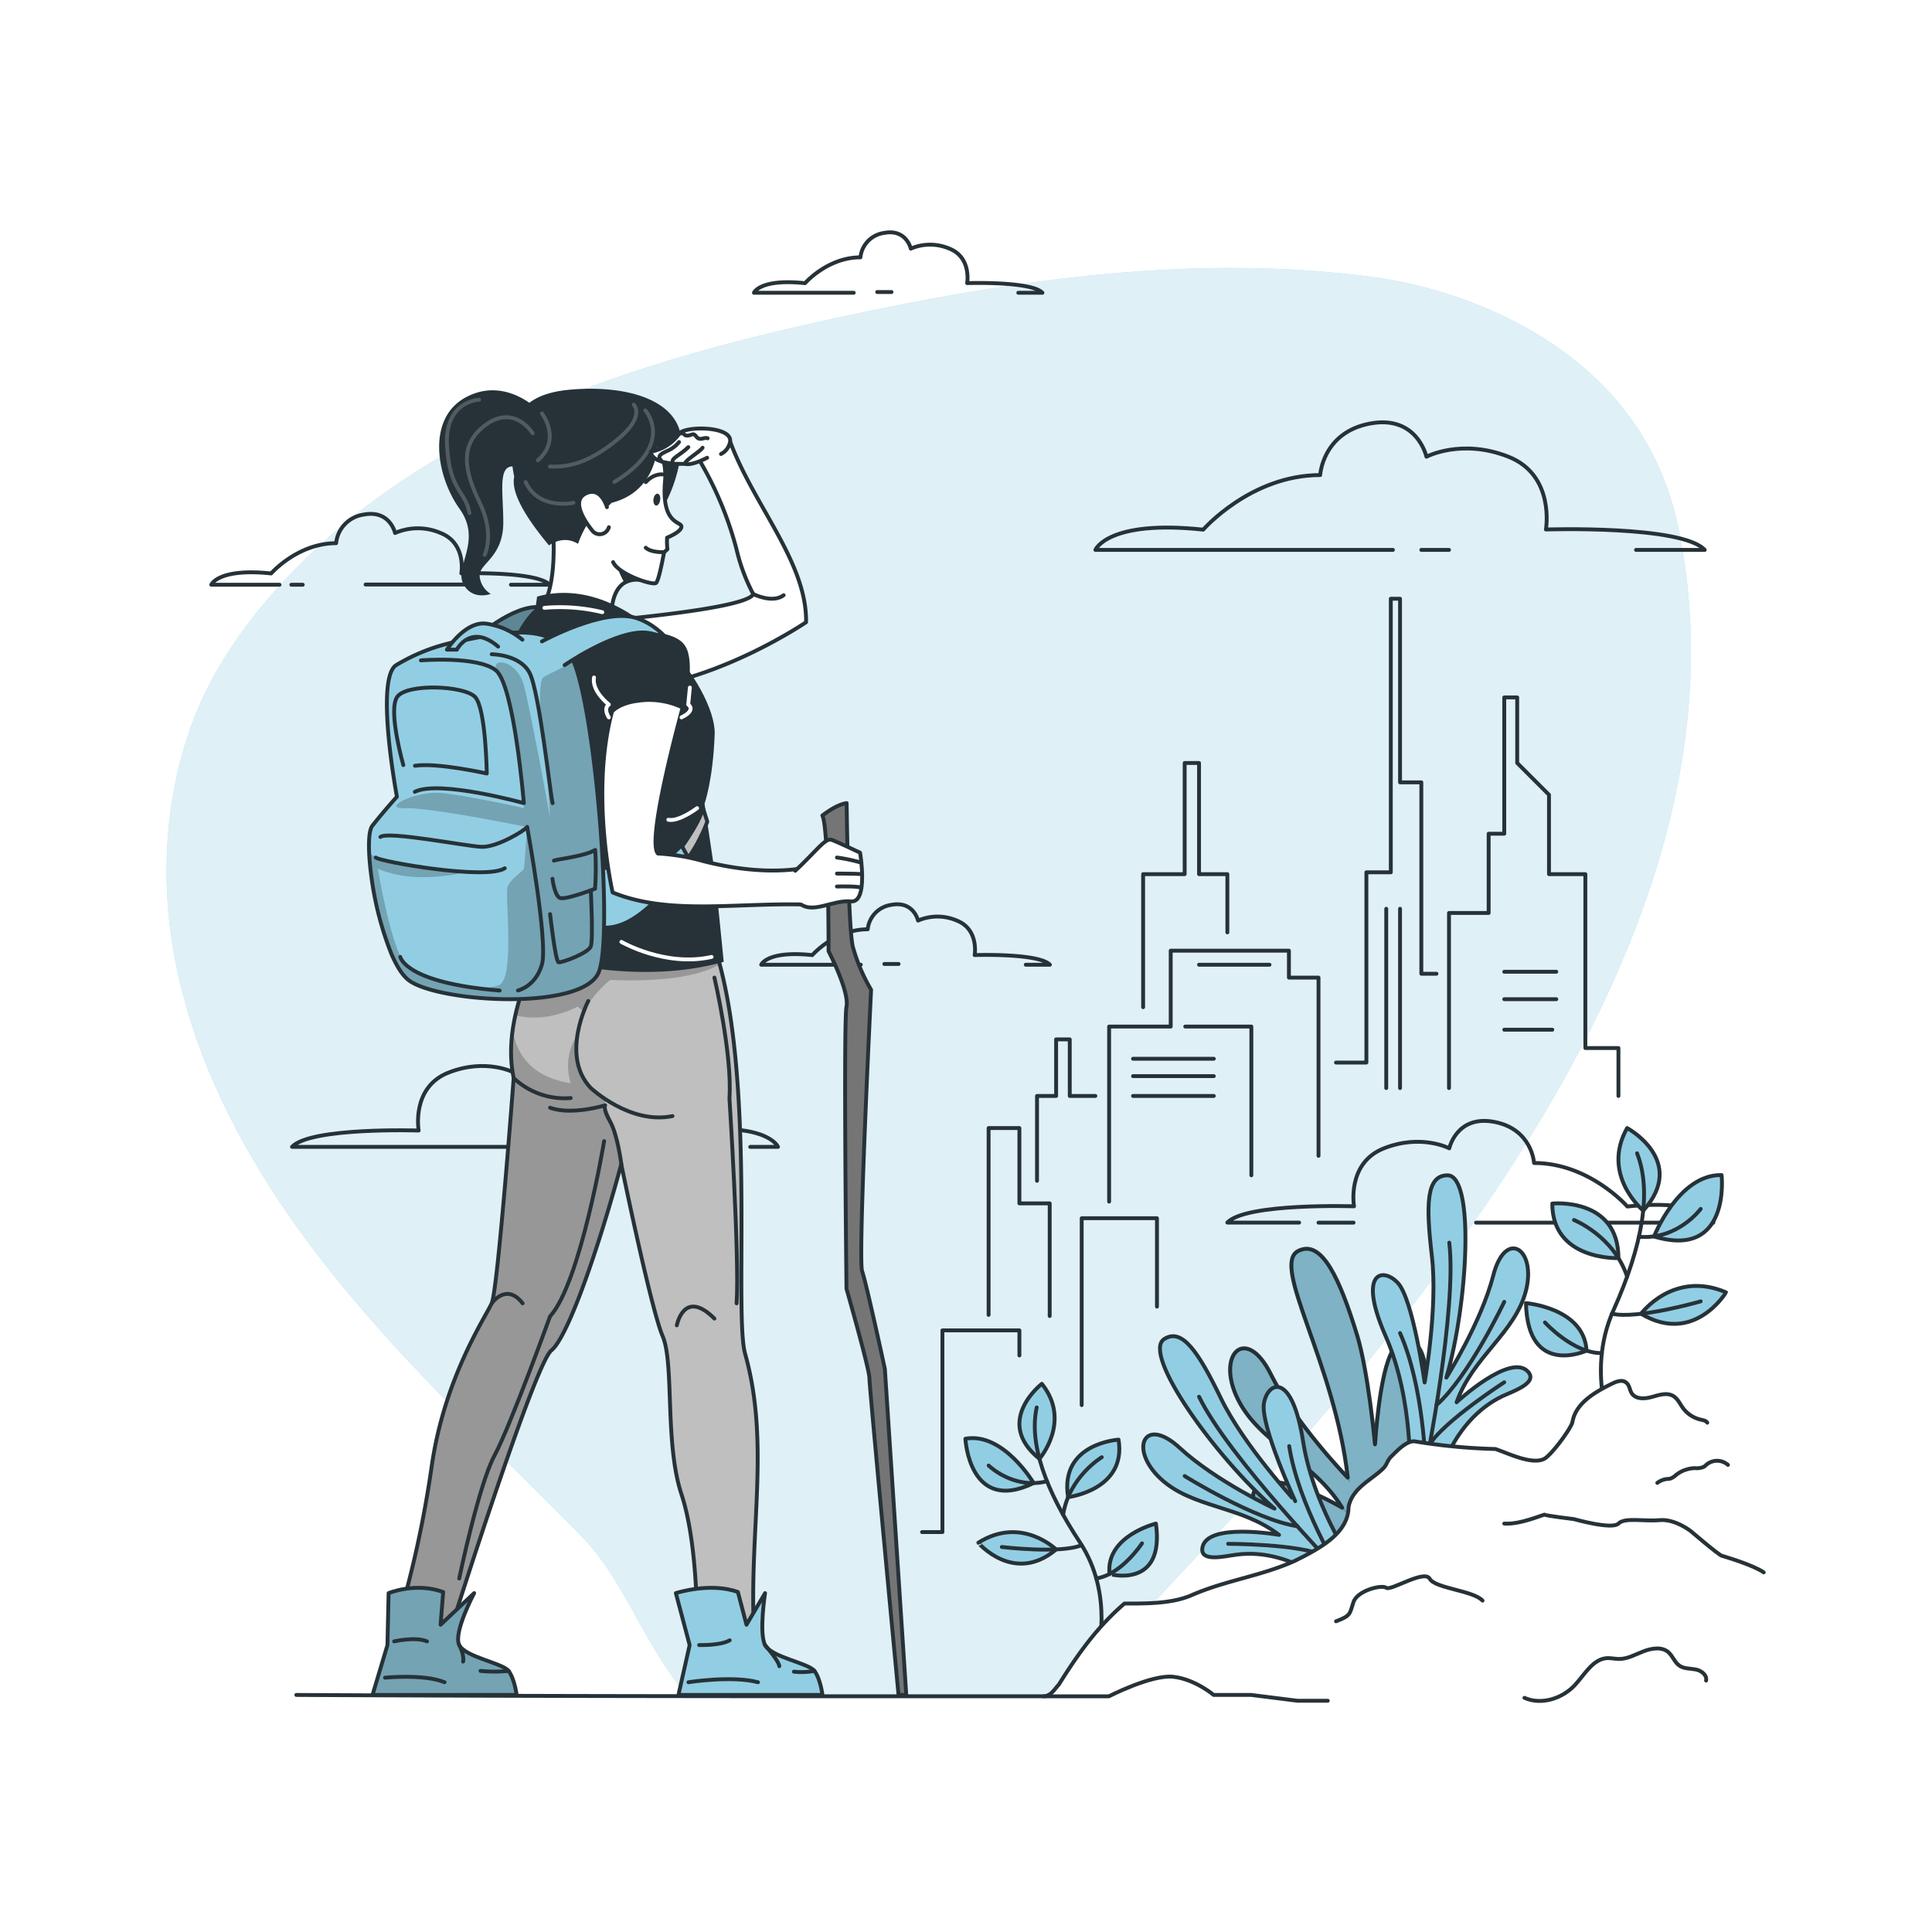 <svg class="animated" id="freepik_stories-journey" xmlns="http://www.w3.org/2000/svg" xmlns:xlink="http://www.w3.org/1999/xlink" viewBox="0 0 500 500" version="1.1" xmlns:svgjs="http://svgjs.com/svgjs"><style>svg#freepik_stories-journey:not(.animated) .animable {opacity: 0;}svg#freepik_stories-journey.animated #freepik--Clouds--inject-3 {animation: 1.5s Infinite  linear wind;animation-delay: 0s;}svg#freepik_stories-journey.animated #freepik--Plants--inject-3 {animation: 1.5s Infinite  linear wind;animation-delay: 0s;}            @keyframes wind {                0% {                    transform: rotate( 0deg );                }                25% {                    transform: rotate( 1deg );                }                75% {                    transform: rotate( -1deg );                }            }        </style><g id="freepik--background-simple--inject-3" class="animable" style="transform-origin: 240.981px 250.609px;"><g id="el28g93zuvxuq"><path d="M67.93,167.09s-27.88,72,11.3,144.5S199.11,422.39,263.7,455.14s131.66,16.8,163.53-36.84-11.84-91.93-11.9-168.42,11.45-96.74-30-161.36-143.06-78.93-219.9-31S67.93,167.09,67.93,167.09Z" style="fill: rgb(255, 255, 255); opacity: 0.7; transform-origin: 248.588px 250.609px;" class="animable"></path></g><path d="M192,451.24c27.2,16.85,77.27-5.15,96.15-25.35,61.26-65.58,169.72-176.45,146.17-289.44-10-48-58.34-61.88-77.72-64.57-46.53-6.48-93.9.39-139.81,10.32-48,10.38-98.37,25.44-135,59.82C68,155,55.68,170.3,49.28,188.39c-6.5,18.38-7.71,38.54-4.4,57.69,5.36,30.9,21.47,59,41.07,83.52s42.75,45.82,64.73,68.18C165,412.37,169.09,437,192,451.24Z" style="fill: rgb(146, 206, 227); transform-origin: 240.355px 263.288px;" id="el9un5dm3fbft" class="animable"></path><g id="elo1b3tn3ai6o"><path d="M192,451.24c27.2,16.85,77.27-5.15,96.15-25.35,61.26-65.58,169.72-176.45,146.17-289.44-10-48-58.34-61.88-77.72-64.57-46.53-6.48-93.9.39-139.81,10.32-48,10.38-98.37,25.44-135,59.82C68,155,55.68,170.3,49.28,188.39c-6.5,18.38-7.71,38.54-4.4,57.69,5.36,30.9,21.47,59,41.07,83.52s42.75,45.82,64.73,68.18C165,412.37,169.09,437,192,451.24Z" style="fill: rgb(255, 255, 255); opacity: 0.7; transform-origin: 240.355px 263.288px;" class="animable"></path></g></g><g id="freepik--Clouds--inject-3" class="animable" style="transform-origin: 247.935px 178.471px;"><path d="M72.33,151.33H54.68s1.76-4.37,15.49-2.92c0,0,6.84-7.83,16.81-7.83a8.34,8.34,0,0,1,7.13-7.4c6.81-1.31,8.13,4.76,8.13,4.76a14.84,14.84,0,0,1,11.78,0c6.75,2.66,5.38,10.45,5.38,10.45s19.48-.64,22.83,2.94h-10" style="fill: none; stroke: rgb(38, 50, 56); stroke-linecap: round; stroke-linejoin: round; transform-origin: 98.455px 142.162px;" id="el2p0yfcihbaw" class="animable"></path><line x1="75.4" y1="151.33" x2="78.35" y2="151.33" style="fill: none; stroke: rgb(38, 50, 56); stroke-linecap: round; stroke-linejoin: round; transform-origin: 76.875px 151.33px;" id="elzo79eo6u9ph" class="animable"></line><line x1="94.61" y1="151.28" x2="121.58" y2="151.28" style="fill: none; stroke: rgb(38, 50, 56); stroke-linecap: round; stroke-linejoin: round; transform-origin: 108.095px 151.28px;" id="el57fkqg44v93" class="animable"></line><path d="M222.77,249.67H197s1.51-3.73,13.22-2.49c0,0,5.84-6.68,14.34-6.68a7.14,7.14,0,0,1,6.09-6.32c5.81-1.11,6.94,4.07,6.94,4.07a12.65,12.65,0,0,1,10.05,0c5.76,2.27,4.6,8.92,4.6,8.92s16.62-.55,19.47,2.5h-6.24" style="fill: none; stroke: rgb(38, 50, 56); stroke-linecap: round; stroke-linejoin: round; transform-origin: 234.355px 241.847px;" id="elndivz9bgo19" class="animable"></path><line x1="228.86" y1="249.48" x2="232.55" y2="249.48" style="fill: none; stroke: rgb(38, 50, 56); stroke-linecap: round; stroke-linejoin: round; transform-origin: 230.705px 249.48px;" id="eldqsou324l0t" class="animable"></line><path d="M220.94,75.77H195.12s1.51-3.73,13.22-2.48c0,0,5.83-6.69,14.34-6.69a7.12,7.12,0,0,1,6.09-6.31c5.81-1.12,6.94,4.06,6.94,4.06a12.65,12.65,0,0,1,10,0c5.76,2.27,4.59,8.92,4.59,8.92s16.63-.55,19.48,2.5h-6.24" style="fill: none; stroke: rgb(38, 50, 56); stroke-linecap: round; stroke-linejoin: round; transform-origin: 232.45px 67.951px;" id="elz58ka6mgnkm" class="animable"></path><line x1="227.02" y1="75.58" x2="230.72" y2="75.58" style="fill: none; stroke: rgb(38, 50, 56); stroke-linecap: round; stroke-linejoin: round; transform-origin: 228.87px 75.58px;" id="eloxwujawuovc" class="animable"></line><path d="M139.93,296.8H75.57c4.8-5.13,32.78-4.22,32.78-4.22s-2-11.18,7.74-15,16.92,0,16.92,0,1.9-8.72,11.68-6.84,10.25,10.63,10.25,10.63c14.33,0,24.15,11.26,24.15,11.26,19.72-2.1,22.26,4.18,22.26,4.18h-7.19" style="fill: none; stroke: rgb(38, 50, 56); stroke-linecap: round; stroke-linejoin: round; transform-origin: 138.46px 283.642px;" id="eldck52c3adw8" class="animable"></path><line x1="188.77" y1="296.8" x2="186.04" y2="296.8" style="fill: none; stroke: rgb(38, 50, 56); stroke-linecap: round; stroke-linejoin: round; transform-origin: 187.405px 296.8px;" id="elvwhz7d876ti" class="animable"></line><line x1="151.07" y1="296.8" x2="160.47" y2="296.8" style="fill: none; stroke: rgb(38, 50, 56); stroke-linecap: round; stroke-linejoin: round; transform-origin: 155.77px 296.8px;" id="eluq0qdq4hih" class="animable"></line><path d="M360.48,142.31h-77s3.19-7.87,27.91-5.24c0,0,12.32-14.12,30.27-14.12,0,0,.6-11,12.86-13.33s14.64,8.58,14.64,8.58,9.06-4.8,21.22,0,9.7,18.83,9.7,18.83,35.09-1.15,41.11,5.28H423.4" style="fill: none; stroke: rgb(38, 50, 56); stroke-linecap: round; stroke-linejoin: round; transform-origin: 362.335px 125.802px;" id="elk6h2g8e3b3o" class="animable"></path><line x1="367.84" y1="142.31" x2="375" y2="142.31" style="fill: none; stroke: rgb(38, 50, 56); stroke-linecap: round; stroke-linejoin: round; transform-origin: 371.42px 142.31px;" id="elju7axudjmn8" class="animable"></line></g><g id="freepik--Buildings--inject-3" class="animable" style="transform-origin: 341.02px 275.725px;"><path d="M382,316.42h61.41s-2.54-6.27-22.26-4.18c0,0-9.82-11.26-24.14-11.26,0,0-.48-8.75-10.26-10.63s-11.68,6.84-11.68,6.84-7.22-3.83-16.92,0-7.73,15-7.73,15-28-.92-32.79,4.21h18.58" style="fill: none; stroke: rgb(38, 50, 56); stroke-linecap: round; stroke-linejoin: round; transform-origin: 380.52px 303.252px;" id="el6qbc8fefmev" class="animable"></path><line x1="341.23" y1="316.42" x2="350.29" y2="316.42" style="fill: none; stroke: rgb(38, 50, 56); stroke-linecap: round; stroke-linejoin: round; transform-origin: 345.76px 316.42px;" id="elacm0fv06kie" class="animable"></line><polyline points="255.85 340.29 255.85 291.94 263.82 291.94 263.82 311.43 271.66 311.43 271.66 340.58" style="fill: none; stroke: rgb(38, 50, 56); stroke-linecap: round; stroke-linejoin: round; transform-origin: 263.755px 316.26px;" id="el0olhmpvs2ru" class="animable"></polyline><polyline points="287.04 310.97 287.04 265.67 302.98 265.67 302.98 246.03 333.57 246.03 333.57 253 341.23 253 341.23 299.12" style="fill: none; stroke: rgb(38, 50, 56); stroke-linecap: round; stroke-linejoin: round; transform-origin: 314.135px 278.5px;" id="el9s89gy5ivxu" class="animable"></polyline><polyline points="375 281.59 375 236.28 385.26 236.28 385.26 215.76 389.3 215.76 389.3 180.49 392.65 180.49 392.65 197.46 400.88 205.69 400.88 226.23 410.29 226.23 410.29 271.23 418.85 271.23 418.85 283.63" style="fill: none; stroke: rgb(38, 50, 56); stroke-linecap: round; stroke-linejoin: round; transform-origin: 396.925px 232.06px;" id="eliq3ybh9f9qd" class="animable"></polyline><polyline points="345.76 274.99 353.62 274.99 353.62 225.75 359.94 225.75 359.94 154.95 362.33 154.95 362.33 202.47 367.84 202.47 367.84 252 371.76 252" style="fill: none; stroke: rgb(38, 50, 56); stroke-linecap: round; stroke-linejoin: round; transform-origin: 358.76px 214.97px;" id="eloxu4oktg65" class="animable"></polyline><polyline points="283.48 283.63 276.85 283.63 276.85 268.99 273.32 268.99 273.32 283.63 268.38 283.63 268.38 305.59" style="fill: none; stroke: rgb(38, 50, 56); stroke-linecap: round; stroke-linejoin: round; transform-origin: 275.93px 287.29px;" id="elnj23a7t3wp" class="animable"></polyline><polyline points="295.84 260.66 295.84 226.23 306.59 226.23 306.59 197.46 310.31 197.46 310.31 226.23 317.64 226.23 317.64 241.3" style="fill: none; stroke: rgb(38, 50, 56); stroke-linecap: round; stroke-linejoin: round; transform-origin: 306.74px 229.06px;" id="elxz5631och" class="animable"></polyline><polyline points="306.74 265.67 323.85 265.67 323.85 304.17" style="fill: none; stroke: rgb(38, 50, 56); stroke-linecap: round; stroke-linejoin: round; transform-origin: 315.295px 284.92px;" id="elx6uyb15qmu" class="animable"></polyline><polyline points="299.42 338.15 299.42 315.28 279.94 315.28 279.94 363.64" style="fill: none; stroke: rgb(38, 50, 56); stroke-linecap: round; stroke-linejoin: round; transform-origin: 289.68px 339.46px;" id="elt4o2u0fsquc" class="animable"></polyline><polyline points="263.82 350.79 263.82 344.3 243.9 344.3 243.9 396.5 238.63 396.5" style="fill: none; stroke: rgb(38, 50, 56); stroke-linecap: round; stroke-linejoin: round; transform-origin: 251.225px 370.4px;" id="elrsd38n8nlt" class="animable"></polyline><line x1="389.3" y1="251.49" x2="402.76" y2="251.49" style="fill: none; stroke: rgb(38, 50, 56); stroke-linecap: round; stroke-linejoin: round; transform-origin: 396.03px 251.49px;" id="elgwjnm9infsw" class="animable"></line><line x1="389.3" y1="258.59" x2="402.76" y2="258.59" style="fill: none; stroke: rgb(38, 50, 56); stroke-linecap: round; stroke-linejoin: round; transform-origin: 396.03px 258.59px;" id="elk5m7alkcwfq" class="animable"></line><line x1="389.3" y1="266.49" x2="401.73" y2="266.49" style="fill: none; stroke: rgb(38, 50, 56); stroke-linecap: round; stroke-linejoin: round; transform-origin: 395.515px 266.49px;" id="elji9lmdf7yhp" class="animable"></line><line x1="328.55" y1="249.67" x2="310.31" y2="249.67" style="fill: none; stroke: rgb(38, 50, 56); stroke-linecap: round; stroke-linejoin: round; transform-origin: 319.43px 249.67px;" id="el5p7el98opqk" class="animable"></line><line x1="293.23" y1="274" x2="314.13" y2="274" style="fill: none; stroke: rgb(38, 50, 56); stroke-linecap: round; stroke-linejoin: round; transform-origin: 303.68px 274px;" id="elrhb6kv1dgd" class="animable"></line><line x1="293.23" y1="278.5" x2="314.13" y2="278.5" style="fill: none; stroke: rgb(38, 50, 56); stroke-linecap: round; stroke-linejoin: round; transform-origin: 303.68px 278.5px;" id="el2bufr7gn6p" class="animable"></line><line x1="293.23" y1="283.63" x2="314.13" y2="283.63" style="fill: none; stroke: rgb(38, 50, 56); stroke-linecap: round; stroke-linejoin: round; transform-origin: 303.68px 283.63px;" id="el5ejz6f1zn9p" class="animable"></line><line x1="358.76" y1="235.19" x2="358.76" y2="281.59" style="fill: none; stroke: rgb(38, 50, 56); stroke-linecap: round; stroke-linejoin: round; transform-origin: 358.76px 258.39px;" id="elfp9tjme139h" class="animable"></line><line x1="362.33" y1="235.19" x2="362.33" y2="281.59" style="fill: none; stroke: rgb(38, 50, 56); stroke-linecap: round; stroke-linejoin: round; transform-origin: 362.33px 258.39px;" id="elakct6g9c13v" class="animable"></line></g><g id="freepik--Character--inject-3" class="animable" style="transform-origin: 164.66px 269.628px;"><path d="M122.38,165.73s10.56-9.7,17.87-8.54c1.22.19-5.05,12.13-5.05,12.13Z" style="fill: rgb(146, 206, 227); transform-origin: 131.394px 163.207px;" id="elj8h0xwri4a" class="animable"></path><g style="clip-path: url(&quot;#freepik--clip-path--inject-3&quot;); transform-origin: 131.394px 163.207px;" id="eliwngdr4olj" class="animable"><g id="ellc943i6s72q"><path d="M122.38,165.73s10.56-9.7,17.87-8.54c1.22.19-5.05,12.13-5.05,12.13Z" style="fill-opacity: 0.7; opacity: 0.5; transform-origin: 131.394px 163.207px;" class="animable"></path></g></g><path d="M122.38,165.73s10.56-9.7,17.87-8.54c1.22.19-5.05,12.13-5.05,12.13Z" style="fill: none; stroke: rgb(38, 50, 56); stroke-linecap: round; stroke-linejoin: round; transform-origin: 131.394px 163.207px;" id="elyoiu6kl091" class="animable"></path><path d="M219.11,207.85s.4,31.78,1.58,37.08a45.9,45.9,0,0,0,4.75,11.22S222,325.78,223.12,329,229,354.26,229,354.26l5.54,84.39h-2S225,359,225,356.64s-5.93-23.12-5.93-23.12-.79-69.06,0-73-4.64-14.35-4.64-14.35.07-31.94-1.6-35.11C212.87,211.05,216.34,208.21,219.11,207.85Z" style="fill: rgb(117, 117, 117); stroke: rgb(38, 50, 56); stroke-linecap: round; stroke-linejoin: round; transform-origin: 223.685px 323.25px;" id="el8xwlm1vjqgo" class="animable"></path><path d="M140.25,244.93s-10.74,18.05-7.31,34c0,0-4.09,54.78-5.68,58.34S115,356.57,111.72,379.49a283.62,283.62,0,0,1-9,41H117s21.32-67.47,25.69-71,12.41-27.13,18.09-48.19c0,0,7.66,37.36,10.71,44.49s.5,27.72,4.86,40.88c4.31,13,4,33.86,4,33.86s14.85,3.68,14.71,0c-1-25.46,4.15-47.5-2.22-70.16-3-10.58,3-72.41-7.94-105.39Z" style="fill: rgb(191, 191, 191); transform-origin: 149.403px 333.548px;" id="eldxdq7s4xi0i" class="animable"></path><g style="clip-path: url(&quot;#freepik--clip-path-2--inject-3&quot;); transform-origin: 144.54px 332.68px;" id="elqgrc1twdezj" class="animable"><g id="elcjc5myp6wkh"><path d="M160.47,296.8c0,.72.11,2.54.24,4.8-5.68,21-13.66,44.3-18,47.84s-25.69,71-25.69,71H102.76a283.62,283.62,0,0,0,9-41c3.25-22.92,14-38.62,15.54-42.19S132.94,279,132.94,279a35.73,35.73,0,0,1-.24-12.58c.76,5.43,4,12.17,15,13.91a14.57,14.57,0,0,1,1.76-12.56s-2.13,11.23,6.89,16.49c.4.23.27,1.82.27,1.82S160.43,294.19,160.47,296.8Z" style="fill-opacity: 0.7; opacity: 0.3; transform-origin: 131.735px 343.43px;" class="animable"></path></g><g id="elypijv89a6rl"><path d="M186.32,249.5c-3.65,2.21-11.56,4.79-28.4,4.11a28.86,28.86,0,0,0-6.85,8.18l-1.61-1.28s-7.71,4.39-16.09,2.24a67.15,67.15,0,0,1,6.88-17.83H185C185.45,246.39,185.9,247.92,186.32,249.5Z" style="fill-opacity: 0.7; opacity: 0.3; transform-origin: 159.845px 254.131px;" class="animable"></path></g></g><path d="M140.25,244.93s-10.74,18.05-7.31,34c0,0-4.09,54.78-5.68,58.34S115,356.57,111.72,379.49a283.62,283.62,0,0,1-9,41H117s21.32-67.47,25.69-71,12.41-27.13,18.09-48.19c0,0,7.66,37.36,10.71,44.49s.5,27.72,4.86,40.88c4.31,13,4,33.86,4,33.86s14.85,3.68,14.71,0c-1-25.46,4.15-47.5-2.22-70.16-3-10.58,3-72.41-7.94-105.39Z" style="fill: none; stroke: rgb(38, 50, 56); stroke-linecap: round; stroke-linejoin: round; transform-origin: 149.403px 333.548px;" id="elpppby3b46s9" class="animable"></path><path d="M152.25,259.05s-7.4,14.13.65,22.53c0,0,10.17,9.55,21.14,7.26" style="fill: none; stroke: rgb(38, 50, 56); stroke-linecap: round; stroke-linejoin: round; transform-origin: 161.593px 274.122px;" id="elzgcptu1yyoi" class="animable"></path><path d="M160.8,301.25s-1-7.7-2.91-11-1.27-4.2-1.27-4.2-8.66,2.67-14.26.63" style="fill: none; stroke: rgb(38, 50, 56); stroke-linecap: round; stroke-linejoin: round; transform-origin: 151.58px 293.65px;" id="elfw8pb44dv3l" class="animable"></path><path d="M132.94,279a19.23,19.23,0,0,0,14.76,5.17" style="fill: none; stroke: rgb(38, 50, 56); stroke-linecap: round; stroke-linejoin: round; transform-origin: 140.32px 281.617px;" id="elud0g5pan51r" class="animable"></path><path d="M152.25,161.19c.8-.33,40.71-3.31,42.7-7.42A49,49,0,0,1,190.57,142a90.38,90.38,0,0,0-11.87-26.6l10-1.83c6,16.86,20.16,31.82,19.91,47.46,0,0-21.6,14.69-43.59,17.08C158.69,178.78,152.25,161.19,152.25,161.19Z" style="fill: rgb(255, 255, 255); stroke: rgb(38, 50, 56); stroke-linecap: round; stroke-linejoin: round; transform-origin: 180.432px 145.849px;" id="elcqntmwgcgvf" class="animable"></path><path d="M165.55,150.08a6.21,6.21,0,0,0-3.92.75c-4.06,2.46-3.32,9.8-3.32,9.8l-18.06-3.44c3.94-5.73,2.93-18.88,2.93-18.88,16.92-15.86,21-1.33,22,7C165.49,147.66,165.54,149.51,165.55,150.08Z" style="fill: rgb(255, 255, 255); stroke: rgb(38, 50, 56); stroke-linecap: round; stroke-linejoin: round; transform-origin: 152.9px 145.925px;" id="elpn4iekh9m9" class="animable"></path><path d="M165.55,150.08a6.21,6.21,0,0,0-3.92.75,19.68,19.68,0,0,1-2.67-7.92l6.25,2.41C165.49,147.66,165.54,149.51,165.55,150.08Z" style="fill: rgb(38, 50, 56); transform-origin: 162.255px 146.87px;" id="elohgxq0k2ic" class="animable"></path><path d="M133.77,111.24s-1.54-9,13.58-10.38,29,2.79,29,13.81-9.12,33.78-27.27,23.64S133.77,111.24,133.77,111.24Z" style="fill: rgb(38, 50, 56); transform-origin: 154.979px 120.728px;" id="elmjicy8h1mu" class="animable"></path><path d="M142.55,139.56c-1.56-2-5.68-9.18-6.34-11.92-4.08-16.85,5.14-18.07,12-21.48,13.05-6.47,24.92,6.65,23.9,18.33s4.49,10.3,4.24,11.91c-.21,1.36-3.71,2.74-3.71,2.74a17.47,17.47,0,0,0,.09,3l-.86.79c-.45,2.22-1.47,7.82-2.2,8-1.46.44-9.65-2.42-11-5.45" style="fill: rgb(255, 255, 255); stroke: rgb(38, 50, 56); stroke-linecap: round; stroke-linejoin: round; transform-origin: 155.782px 127.711px;" id="el7ocw064jv0u" class="animable"></path><path d="M170.85,129.42c-.12.85-.6,1.48-1.07,1.42s-.77-.81-.66-1.66.6-1.48,1.08-1.41S171,128.57,170.85,129.42Z" style="fill: rgb(38, 50, 56); transform-origin: 169.992px 129.304px;" id="eljy08ya2y2ba" class="animable"></path><path d="M171.49,122.78s-2.18-.37-4.37,2" style="fill: none; stroke: rgb(38, 50, 56); stroke-linecap: round; stroke-linejoin: round; transform-origin: 169.305px 123.77px;" id="eldrpfh94dsj5" class="animable"></path><path d="M167,106.22c-6-4.59-39.48-9.31-33.92,17.15-.74,3.28,1.51,8.81,9,17.78,0,0,3.63-2.84,7.52-.4,0,0,2.35-7.28,6.4-8.93a6.28,6.28,0,0,0,2.27-1.69c10.72-2.68,12.08-12.85,11.94-16.41C170.85,112.75,172,110,167,106.22Z" style="fill: rgb(38, 50, 56); transform-origin: 151.628px 121.899px;" id="el3e6t0umcy9n" class="animable"></path><path d="M140.25,107s-8.72-9.8-19.41-4.33-7.83,20.75-1.91,29-1.34,14.9.95,19.39S127,153.7,127,153.7a6,6,0,0,1-2.86-4.53c-.39-3.24,6.11-4.77,6.11-13.94s-2.1-17.38,5.54-13.56S140.25,107,140.25,107Z" style="fill: rgb(38, 50, 56); transform-origin: 127.279px 127.544px;" id="elva7m59rlydd" class="animable"></path><path d="M171.88,142.9s-3.34.17-4.76-1.15" style="fill: none; stroke: rgb(38, 50, 56); stroke-linecap: round; stroke-linejoin: round; transform-origin: 169.5px 142.329px;" id="elw4mxprz00u" class="animable"></path><g id="el9aqv79r9krf"><g style="opacity: 0.2; transform-origin: 142.326px 123.525px;" class="animable"><path d="M140.25,107s5.2,6.64-1.05,12.14" style="fill: none; stroke: rgb(255, 255, 255); stroke-linecap: round; stroke-linejoin: round; transform-origin: 140.739px 113.07px;" id="elckeo3gr46ld" class="animable"></path><path d="M167,106.22s8,8.73-8,18.51" style="fill: none; stroke: rgb(255, 255, 255); stroke-linecap: round; stroke-linejoin: round; transform-origin: 164px 115.475px;" id="eljsukidaksth" class="animable"></path><path d="M164,104.69s3.12,3-4,8.89-12.44,7.42-17.69,7.15" style="fill: none; stroke: rgb(255, 255, 255); stroke-linecap: round; stroke-linejoin: round; transform-origin: 153.495px 112.725px;" id="els6jzmlfm49q" class="animable"></path><path d="M137.86,112.14s-4.61-7.5-11.92-2.36-5.73,12.22-1.78,20.35,1.27,13.47,1.27,13.47" style="fill: none; stroke: rgb(255, 255, 255); stroke-linecap: round; stroke-linejoin: round; transform-origin: 129.344px 125.79px;" id="eli1ocsyp4dn" class="animable"></path><path d="M124,103.45s-9,.26-8.31,12,4.88,11.67,5.8,17.33" style="fill: none; stroke: rgb(255, 255, 255); stroke-linecap: round; stroke-linejoin: round; transform-origin: 119.826px 118.115px;" id="elyy9ms7fnqkg" class="animable"></path><path d="M148.4,130.13s-9,2-12.38-5.4" style="fill: none; stroke: rgb(255, 255, 255); stroke-linecap: round; stroke-linejoin: round; transform-origin: 142.21px 127.553px;" id="el8x958ptmsi4" class="animable"></path></g></g><path d="M157.08,131.25s-1.48-5.4-5.4-3.58-.49,7,1.45,9.46a2.46,2.46,0,0,0,4.44-.68" style="fill: rgb(255, 255, 255); stroke: rgb(38, 50, 56); stroke-linecap: round; stroke-linejoin: round; transform-origin: 153.726px 132.777px;" id="el86yqygo6dle" class="animable"></path><path d="M139,154.39l-.42,3.05c-15.43,14.43-5.24,48.34,4.45,70L136.84,247s26.4,8.79,50.46,1.91L185,225.94,182.33,208s2.2-6.11,2.63-18S163,147.71,139,154.39Z" style="fill: rgb(38, 50, 56); transform-origin: 158.976px 202.491px;" id="elh6w8k1h59rv" class="animable"></path><path d="M183,118.47s-4,2.14-5.71,1.56c0,0-8.61.49-8.85-3.15a11.37,11.37,0,0,0,7.37-4.68c1.44-2,13.86-2,13.13,2.15a4.4,4.4,0,0,1-2.34,3.14" style="fill: rgb(255, 255, 255); stroke: rgb(38, 50, 56); stroke-linecap: round; stroke-linejoin: round; transform-origin: 178.705px 115.513px;" id="el0dvwy7tvbw6r" class="animable"></path><path d="M175.8,112.2c1.77-.28.9.62,2.16.53s1.37-.9,2.29.3,1.94,0,2.89.4" style="fill: rgb(255, 255, 255); stroke: rgb(38, 50, 56); stroke-linecap: round; stroke-linejoin: round; transform-origin: 179.47px 112.863px;" id="elu6gkg2074e" class="animable"></path><path d="M177.28,120c.12-1,3.63-2.89,4.55-4.13" style="fill: rgb(255, 255, 255); stroke: rgb(38, 50, 56); stroke-linecap: round; stroke-linejoin: round; transform-origin: 179.555px 117.935px;" id="eluoes5qgy1a9" class="animable"></path><path d="M174.3,120c-1.09-1.32,1.43-1.92,3.84-4.28" style="fill: rgb(255, 255, 255); stroke: rgb(38, 50, 56); stroke-linecap: round; stroke-linejoin: round; transform-origin: 176.089px 117.86px;" id="el3ad7fwrmlde" class="animable"></path><path d="M171.39,119.49c-1.36-1.35-.79-1.83,1.34-2.82a7.65,7.65,0,0,0,3-2.27" style="fill: rgb(255, 255, 255); stroke: rgb(38, 50, 56); stroke-linecap: round; stroke-linejoin: round; transform-origin: 173.192px 116.945px;" id="eld8ku56joze" class="animable"></path><path d="M174.91,412.3s8.93-2.9,16.06-.28l2.22,8.46L198,412.3s-1.61,10.29,0,13.44,11.2,4.64,12.77,6.69,2.08,6.22,2.08,6.22H175.58l2.9-12.91Z" style="fill: rgb(146, 206, 227); stroke: rgb(38, 50, 56); stroke-linecap: round; stroke-linejoin: round; transform-origin: 193.88px 424.787px;" id="elb85ydv8yk2t" class="animable"></path><path d="M100.57,412.3s7-2.9,14.13-.28l-.68,8.46,8.69-8.18s-5.47,10.29-3.86,13.44,11.2,4.64,12.77,6.69,2.08,6.22,2.08,6.22H96.41l3.86-12.91Z" style="fill: rgb(146, 206, 227); transform-origin: 115.055px 424.787px;" id="elc8k5fmm3hfv" class="animable"></path><g style="clip-path: url(&quot;#freepik--clip-path-3--inject-3&quot;); transform-origin: 115.055px 424.787px;" id="eldyitncg2wen" class="animable"><g id="elr4ptaaw2xas"><path d="M100.57,412.3s7-2.9,14.13-.28l-.68,8.46,8.69-8.18s-5.47,10.29-3.86,13.44,11.2,4.64,12.77,6.69,2.08,6.22,2.08,6.22H96.41l3.86-12.91Z" style="fill-opacity: 0.7; opacity: 0.3; transform-origin: 115.055px 424.787px;" class="animable"></path></g></g><path d="M100.57,412.3s7-2.9,14.13-.28l-.68,8.46,8.69-8.18s-5.47,10.29-3.86,13.44,11.2,4.64,12.77,6.69,2.08,6.22,2.08,6.22H96.41l3.86-12.91Z" style="fill: none; stroke: rgb(38, 50, 56); stroke-linecap: round; stroke-linejoin: round; transform-origin: 115.055px 424.787px;" id="elfancgkxbqg" class="animable"></path><path d="M175.59,220.39s5.39-7.21,6.35-11.24l1.11,3.5s-2.85,8-7.46,12.15Z" style="fill: rgb(191, 191, 191); stroke: rgb(38, 50, 56); stroke-linecap: round; stroke-linejoin: round; transform-origin: 179.32px 216.975px;" id="elwjkbkfy23rc" class="animable"></path><path d="M154.21,223.84s7.54,2.84,12.88,1.06a24.84,24.84,0,0,0,9.28-6.13l1.74,3.16s-12.05,21-23.9,17.82" style="fill: rgb(146, 206, 227); stroke: rgb(38, 50, 56); stroke-linecap: round; stroke-linejoin: round; transform-origin: 166.16px 229.424px;" id="el1hl28764bgw" class="animable"></path><path d="M155,251.49c-3.92,10.3-41.9,7.93-49.29,2.14-1.63-1.28-3.14-3.75-4.46-6.87A84.35,84.35,0,0,1,96,226v0c-.23-1.85-.39-3.6-.46-5.17-.17-3.52.08-6.17.83-7.13,3-3.81,6.35-7.5,6.35-7.5s-5.84-31.2,0-34.18a49.13,49.13,0,0,1,15.6-6c8.44-1.49,22.64-5.69,29,3a8.33,8.33,0,0,1,.83,1.46C154.14,183.19,158.75,241.63,155,251.49Z" style="fill: rgb(146, 206, 227); transform-origin: 125.922px 211.142px;" id="el0jd5hqvdbwrh" class="animable"></path><g style="clip-path: url(&quot;#freepik--clip-path-4--inject-3&quot;); transform-origin: 125.567px 214.537px;" id="el38m6vv8sgsb" class="animable"><g id="elff31oej96mp"><path d="M155,251.49c-3.92,10.3-41.9,7.93-49.29,2.14-1.63-1.28-3.14-3.75-4.46-6.87-2.08-7.11-4-15.32-5.2-20.76v0c-.75-3.43-1.23-5.75-1.27-6a2.23,2.23,0,0,0,.81.83c1.79,1.28,7.43,3.67,25,4.83,0,0-12.78,3.55-22.8-.84,0,0,3.43,20.68,7.12,24.76s20.44,7.52,24.4,5.28,1.27-23.26,2.09-25.41,4-3.94,4.17-4.63.86-10.78.86-10.78-24.66-5.06-31.52-4.87,2.9-4.69,9.76-3.9,20.57,3.71,20.9,3.9-2.85-30.16-6.4-34.7,4.48-4.34,6.4,2.88c1.84,7,6.45,32.4,6.78,34.15-.08-1.39-1-16.3-1.94-21.86-.95-5.83-.86-13.51.15-14.3s6.11-2.81,6.59-3.91a3,3,0,0,1,1-.95C154.14,183.19,158.75,241.63,155,251.49Z" style="fill-opacity: 0.7; opacity: 0.3; transform-origin: 125.567px 214.537px;" class="animable"></path></g></g><path d="M155,251.49c-3.92,10.3-41.9,7.93-49.29,2.14-1.63-1.28-3.14-3.75-4.46-6.87A84.35,84.35,0,0,1,96,226v0c-.23-1.85-.39-3.6-.46-5.17-.17-3.52.08-6.17.83-7.13,3-3.81,6.35-7.5,6.35-7.5s-5.84-31.2,0-34.18a49.13,49.13,0,0,1,15.6-6c8.44-1.49,22.64-5.69,29,3a8.33,8.33,0,0,1,.83,1.46C154.14,183.19,158.75,241.63,155,251.49Z" style="fill: none; stroke: rgb(38, 50, 56); stroke-linecap: round; stroke-linejoin: round; transform-origin: 125.922px 211.142px;" id="el69d233z1agx" class="animable"></path><path d="M135.2,165.56a19.16,19.16,0,0,0-9.26-4.15c-5.53-.79-10.28,6.72-10.28,6.72h2.57s3.56-6.92,10.68-.79" style="fill: rgb(146, 206, 227); stroke: rgb(38, 50, 56); stroke-linecap: round; stroke-linejoin: round; transform-origin: 125.43px 164.741px;" id="el9yn51lqx0ge" class="animable"></path><path d="M108.93,170.9s14.64-1.19,19.39,2.57,7.25,34.38,7.25,34.38-21.92-6.09-28.22-2.93" style="fill: none; stroke: rgb(38, 50, 56); stroke-linecap: round; stroke-linejoin: round; transform-origin: 121.46px 189.286px;" id="el62wzuik2qa" class="animable"></path><path d="M104.38,198s-4-14-1.62-17.6,17.45-3,20.22,0,3,19.78,3,19.78-12.86-2.88-18.59-2" style="fill: none; stroke: rgb(38, 50, 56); stroke-linecap: round; stroke-linejoin: round; transform-origin: 113.992px 189.05px;" id="elpoggodbkqns" class="animable"></path><path d="M97.26,221.93c.79,1,28.56,5.94,33.37,2.77" style="fill: none; stroke: rgb(38, 50, 56); stroke-linecap: round; stroke-linejoin: round; transform-origin: 113.945px 223.839px;" id="eln9kec7qsj0s" class="animable"></path><path d="M98.45,216.6c2-1.58,22,2.37,26.11,2.56S136,214.81,136.43,214c0,0,5.47,29.87,3.82,35.61s-6.2,6.72-6.2,6.72" style="fill: none; stroke: rgb(38, 50, 56); stroke-linecap: round; stroke-linejoin: round; transform-origin: 119.505px 235.165px;" id="eliwbmyq7rg7" class="animable"></path><path d="M103.59,247.65s1.19,6.72,25.72,8.7" style="fill: none; stroke: rgb(38, 50, 56); stroke-linecap: round; stroke-linejoin: round; transform-origin: 116.45px 252px;" id="el4dzxeap5jls" class="animable"></path><path d="M143.35,222.73c1-.4,8.09-1.15,10.68-2.77A74.24,74.24,0,0,1,154,230s-7.71,3-9.1,2.38-1.92-4.95-1.92-4.95" style="fill: none; stroke: rgb(38, 50, 56); stroke-linecap: round; stroke-linejoin: round; transform-origin: 148.583px 226.212px;" id="elcg9osrqa43s" class="animable"></path><path d="M152.9,230.46s.65,12.73,0,14.47-7.57,4.3-8.36,4.1-2.18-12.46-2.18-12.46" style="fill: none; stroke: rgb(38, 50, 56); stroke-linecap: round; stroke-linejoin: round; transform-origin: 147.774px 239.751px;" id="elhwur8v94a7h" class="animable"></path><path d="M127.26,169.32s7.19,0,9.76,4.75,5.46,32.16,6,33.78" style="fill: none; stroke: rgb(38, 50, 56); stroke-linecap: round; stroke-linejoin: round; transform-origin: 135.14px 188.585px;" id="elni0hxydukp" class="animable"></path><path d="M140.25,166s16-8.78,24.37-6.07,11.75,11.17,11.75,11.17-2.86-7.9-10.82-7.39-19.43,8.42-19.43,8.42" style="fill: rgb(146, 206, 227); stroke: rgb(38, 50, 56); stroke-linecap: round; stroke-linejoin: round; transform-origin: 158.31px 165.77px;" id="elhq02wz86a5q" class="animable"></path><path d="M165.55,163.67s9-.75,11.76,3.47,0,15.19,0,15.19,2.37,2.8-1.72,4.82-15.08,3.12-17.69-.86S156.69,165.33,165.55,163.67Z" style="fill: rgb(38, 50, 56); transform-origin: 167.631px 176.295px;" id="el87x44r90sbe" class="animable"></path><path d="M176.67,183.12s-9.52,34.41-6.4,37.77a54.19,54.19,0,0,1,11.87,2c17.87,4.55,28,1.25,28,1.25l-1.9,9.95c-17.9-.47-35.21,2.78-49.69-3.12,0,0-5.89-25.44-.16-46.81,0,0,1.66-2.14,6.58-2.78A19.94,19.94,0,0,1,176.67,183.12Z" style="fill: rgb(255, 255, 255); stroke: rgb(38, 50, 56); stroke-linecap: round; stroke-linejoin: round; transform-origin: 183.012px 207.856px;" id="elju7cj2khd4" class="animable"></path><path d="M207.37,234.12c3.4,2.23,8.32-1.27,12.87-.84s2.35-12.6,2.35-12.6-5.69-2.72-7.36-3.33-4.16,3.16-9.42,8" style="fill: rgb(255, 255, 255); stroke: rgb(38, 50, 56); stroke-linecap: round; stroke-linejoin: round; transform-origin: 214.466px 226.077px;" id="el0sqwrdw11lg" class="animable"></path><path d="M140.88,157.31a46.43,46.43,0,0,1,15,1.13" style="fill: none; stroke: rgb(255, 255, 255); stroke-linecap: round; stroke-linejoin: round; transform-origin: 148.38px 157.786px;" id="el1btlejyayzu" class="animable"></path><path d="M157.57,185.66s-1.54-2.25,0-3.33c0,0-4.48-3.45-3.84-7" style="fill: none; stroke: rgb(255, 255, 255); stroke-linecap: round; stroke-linejoin: round; transform-origin: 155.619px 180.495px;" id="elscafqo8fly" class="animable"></path><path d="M178.54,177.94l-.43,4.39s2.21,1.41-1.74,3.33" style="fill: none; stroke: rgb(255, 255, 255); stroke-linecap: round; stroke-linejoin: round; transform-origin: 177.548px 181.8px;" id="elugagwchroh" class="animable"></path><path d="M180.41,209.15s-4.74,3.59-7.45,3" style="fill: none; stroke: rgb(255, 255, 255); stroke-linecap: round; stroke-linejoin: round; transform-origin: 176.685px 210.683px;" id="elxkqdfsedas" class="animable"></path><path d="M160.82,243.76s11.34,6.59,23.34,3.89" style="fill: none; stroke: rgb(255, 255, 255); stroke-linecap: round; stroke-linejoin: round; transform-origin: 172.49px 246.03px;" id="el8c3uhgfg2cy" class="animable"></path><path d="M216.6,221.93a42.51,42.51,0,0,1,6.32,1.34" style="fill: none; stroke: rgb(38, 50, 56); stroke-linecap: round; stroke-linejoin: round; transform-origin: 219.76px 222.6px;" id="el4cdf4syhgzp" class="animable"></path><path d="M216.6,226.08s5.13,0,6.52.15" style="fill: none; stroke: rgb(38, 50, 56); stroke-linecap: round; stroke-linejoin: round; transform-origin: 219.86px 226.155px;" id="eljwonbvchrxc" class="animable"></path><path d="M216.6,229.43s6.45-.19,6.32.46" style="fill: none; stroke: rgb(38, 50, 56); stroke-linecap: round; stroke-linejoin: round; transform-origin: 219.761px 229.647px;" id="el628yd4cga6f" class="animable"></path><path d="M99.64,434.18s10.06-1,15.41,1.18" style="fill: none; stroke: rgb(38, 50, 56); stroke-linecap: round; stroke-linejoin: round; transform-origin: 107.345px 434.656px;" id="eljn6bqfho8ne" class="animable"></path><path d="M102,424.79s5.54-1.28,8.51,0" style="fill: none; stroke: rgb(38, 50, 56); stroke-linecap: round; stroke-linejoin: round; transform-origin: 106.255px 424.506px;" id="el1lq2wtkpyih" class="animable"></path><path d="M118.85,425.74s1.36,2.5,1,4.28" style="fill: none; stroke: rgb(38, 50, 56); stroke-linecap: round; stroke-linejoin: round; transform-origin: 119.38px 427.88px;" id="el69y2lus9lg7" class="animable"></path><path d="M131.62,432.43a36.76,36.76,0,0,1-7.26,0" style="fill: none; stroke: rgb(38, 50, 56); stroke-linecap: round; stroke-linejoin: round; transform-origin: 127.99px 432.52px;" id="el3px7lu4cvoh" class="animable"></path><path d="M198,425.74s3.68,4.28,3.68,5.47" style="fill: none; stroke: rgb(38, 50, 56); stroke-linecap: round; stroke-linejoin: round; transform-origin: 199.84px 428.475px;" id="elv4nj2pgz23k" class="animable"></path><path d="M210.79,432.43a18.4,18.4,0,0,1-5.33.2" style="fill: none; stroke: rgb(38, 50, 56); stroke-linecap: round; stroke-linejoin: round; transform-origin: 208.125px 432.584px;" id="elolb8yvv2e29" class="animable"></path><path d="M178.16,435.36s11.27-1.78,18,0" style="fill: none; stroke: rgb(38, 50, 56); stroke-linecap: round; stroke-linejoin: round; transform-origin: 187.16px 434.964px;" id="elu8ghrbibnzc" class="animable"></path><path d="M180.93,425.74s5.54.17,7.92-1.23" style="fill: none; stroke: rgb(38, 50, 56); stroke-linecap: round; stroke-linejoin: round; transform-origin: 184.89px 425.128px;" id="el4lbuqi69bn5" class="animable"></path><path d="M156.35,295.32s-6.09,36.66-14,45.36c0,0-10.28,28.43-14.37,36s-9.14,31.84-9.14,31.84" style="fill: none; stroke: rgb(38, 50, 56); stroke-linecap: round; stroke-linejoin: round; transform-origin: 137.595px 351.92px;" id="elk5wprxhm7w" class="animable"></path><path d="M127.26,337.3s3.76-5.48,8,0" style="fill: none; stroke: rgb(38, 50, 56); stroke-linecap: round; stroke-linejoin: round; transform-origin: 131.26px 336.082px;" id="elqsbekzo83" class="animable"></path><path d="M175.16,343s1.82-9.66,9.73-1.75" style="fill: none; stroke: rgb(38, 50, 56); stroke-linecap: round; stroke-linejoin: round; transform-origin: 180.025px 340.569px;" id="el73fpkxe3kgb" class="animable"></path><path d="M184.89,253s4.68,20.12,3.89,31.22c0,0,2.64,41.53,1.85,53.08" style="fill: none; stroke: rgb(38, 50, 56); stroke-linecap: round; stroke-linejoin: round; transform-origin: 187.834px 295.15px;" id="eljhu6i2xl1x" class="animable"></path><path d="M195,153.77s4.91,2.47,7.81.27" style="fill: none; stroke: rgb(38, 50, 56); stroke-linecap: round; stroke-linejoin: round; transform-origin: 198.905px 154.361px;" id="el3pumzbcaggq" class="animable"></path></g><g id="freepik--Plants--inject-3" class="animable" style="transform-origin: 348.27px 360.135px;"><path d="M365.63,409.43s-2.1-22.1,2.17-42.56-4-22.88-7.42-17.27-4.53,24.19-4.53,24.19-1.72-18.83-4.68-28.43c-4.34-14.07-9-24.79-15.19-21.62-7.19,3.66,9.52,29,12.81,58.66,0,0-13.46-13.86-19.91-26.78s-14.28-5.07-8.53,6.5,19.45,15.8,27,28.07c0,0-18.85-11.24-22.66-4.43-2.15,3.84,5.52,4.65,8.94,5.48,16.62,4,24.32,21.27,24.32,21.27Z" style="fill: rgb(146, 206, 227); stroke: rgb(38, 50, 56); stroke-linecap: round; stroke-linejoin: round; transform-origin: 343.673px 367.845px;" id="elhqq5fivnh0b" class="animable"></path><g id="el3rucyf2raun"><path d="M365.63,409.43s-2.1-22.1,2.17-42.56-4-22.88-7.42-17.27-4.53,24.19-4.53,24.19-1.72-18.83-4.68-28.43c-4.34-14.07-9-24.79-15.19-21.62-7.19,3.66,9.52,29,12.81,58.66,0,0-13.46-13.86-19.91-26.78s-14.28-5.07-8.53,6.5,19.45,15.8,27,28.07c0,0-18.85-11.24-22.66-4.43-2.15,3.84,5.52,4.65,8.94,5.48,16.62,4,24.32,21.27,24.32,21.27Z" style="fill-opacity: 0.7; stroke: rgb(38, 50, 56); stroke-miterlimit: 10; opacity: 0.2; transform-origin: 343.673px 367.845px;" class="animable"></path></g><path d="M364.85,382.64s1.11-20.13-6.23-36.81-.79-18,3.14-13.81,6.93,25.77,6.93,25.77,3.45-19.34,1.88-32.72-1.46-20.9,4.05-20.9c7,0,5.39,32.74-.3,52.36,0,0,9-14.26,12.14-26.45s11.26-6.91,8.44,4-13.72,17-17.94,28.83c0,0,14-13,18.53-7.88,2.53,2.89-3.87,5-6.64,6.29-13.45,6.44-16.9,22.55-16.9,22.55Z" style="fill: rgb(146, 206, 227); stroke: rgb(38, 50, 56); stroke-linecap: round; stroke-linejoin: round; transform-origin: 375.684px 344.02px;" id="elqio80j966c" class="animable"></path><path d="M362.33,345c6.24,14.07,6.6,34.6,6.6,34.6s8.2-40.79,6.14-58" style="fill: none; stroke: rgb(38, 50, 56); stroke-linecap: round; stroke-linejoin: round; transform-origin: 368.866px 350.6px;" id="elx0i9xnzlgda" class="animable"></path><path d="M389.3,336.91s-9.16,19.32-17.54,26.73" style="fill: none; stroke: rgb(38, 50, 56); stroke-linecap: round; stroke-linejoin: round; transform-origin: 380.53px 350.275px;" id="elynpmqoj2qnj" class="animable"></path><path d="M389.3,357.73s-15.48,10-19.28,16.06" style="fill: none; stroke: rgb(38, 50, 56); stroke-linecap: round; stroke-linejoin: round; transform-origin: 379.66px 365.76px;" id="elyux6xsxl0q" class="animable"></path><path d="M351.87,407.29S340.05,391,337.23,373s-9.05-15.55-10.11-9.92,8.09,25.42,8.09,25.42S321.85,374,316,361.94s-10.06-18.38-14.7-15.4c-5.92,3.8,13.15,30.46,28.54,43.89,0,0-15.25-7.15-24.5-15.69s-13.21.27-5,7.93,20.73,6.88,30.68,14.56c0,0-18.84-3.35-19.85,3.38-.57,3.8,5.93,2.09,9,1.71,14.79-1.85,26.39,9.84,26.39,9.84Z" style="fill: rgb(146, 206, 227); stroke: rgb(38, 50, 56); stroke-linecap: round; stroke-linejoin: round; transform-origin: 323.872px 378.984px;" id="elneq1yptx8sr" class="animable"></path><path d="M333.64,374.25c2.36,15.22,13.15,32.68,13.15,32.68s-28.94-29.88-36.48-45.46" style="fill: none; stroke: rgb(38, 50, 56); stroke-linecap: round; stroke-linejoin: round; transform-origin: 328.55px 384.2px;" id="els1x8jumr7q9" class="animable"></path><path d="M306.59,382s18.14,11.31,29.2,13" style="fill: none; stroke: rgb(38, 50, 56); stroke-linecap: round; stroke-linejoin: round; transform-origin: 321.19px 388.5px;" id="elsawswi68yr" class="animable"></path><path d="M317.84,399.54s18.4,0,24.89,3.1" style="fill: none; stroke: rgb(38, 50, 56); stroke-linecap: round; stroke-linejoin: round; transform-origin: 330.285px 401.09px;" id="eli9al3is8hw" class="animable"></path><path d="M394.92,337.25s15.06,1.19,15.68,12.3C410.6,349.55,395.36,356.56,394.92,337.25Z" style="fill: rgb(146, 206, 227); stroke: rgb(38, 50, 56); stroke-linecap: round; stroke-linejoin: round; transform-origin: 402.76px 344.02px;" id="elys6ganc8bzo" class="animable"></path><path d="M424.7,340s8.41-11.37,22-5.54C446.7,334.47,438.4,348.22,424.7,340Z" style="fill: rgb(146, 206, 227); stroke: rgb(38, 50, 56); stroke-linecap: round; stroke-linejoin: round; transform-origin: 435.7px 337.708px;" id="el5ovb4yxly7m" class="animable"></path><path d="M445.55,304.11S448,326,428.06,320C428.06,320,434.38,303.88,445.55,304.11Z" style="fill: rgb(146, 206, 227); stroke: rgb(38, 50, 56); stroke-linecap: round; stroke-linejoin: round; transform-origin: 436.853px 312.574px;" id="el6ysb61s18rm" class="animable"></path><path d="M421.1,291.94s15.75,8.49,4.17,21.37C425.27,313.31,414.23,304.11,421.1,291.94Z" style="fill: rgb(146, 206, 227); stroke: rgb(38, 50, 56); stroke-linecap: round; stroke-linejoin: round; transform-origin: 424.184px 302.625px;" id="eldx6oajsbgll" class="animable"></path><path d="M401.73,311.48s17.12-1.73,17.12,14.12C418.85,325.6,401.73,326.28,401.73,311.48Z" style="fill: rgb(146, 206, 227); stroke: rgb(38, 50, 56); stroke-linecap: round; stroke-linejoin: round; transform-origin: 410.29px 318.515px;" id="el75n5oi7dihx" class="animable"></path><path d="M417.87,372.17s-7.8-16.38-.31-33.07,10-30.73,6.11-40.63" style="fill: none; stroke: rgb(38, 50, 56); stroke-linecap: round; stroke-linejoin: round; transform-origin: 419.897px 335.32px;" id="elz3xt2gfox5" class="animable"></path><path d="M407.35,315.74s10.26,4.08,13.75,14.65" style="fill: none; stroke: rgb(38, 50, 56); stroke-linecap: round; stroke-linejoin: round; transform-origin: 414.225px 323.065px;" id="elig9p8knzj6" class="animable"></path><path d="M440.14,312.86s-5.93,8.08-16,7.21" style="fill: none; stroke: rgb(38, 50, 56); stroke-linecap: round; stroke-linejoin: round; transform-origin: 432.14px 316.498px;" id="el2nhjghdinnb" class="animable"></path><path d="M440.14,336.79s-16.43,4.74-23,3.19" style="fill: none; stroke: rgb(38, 50, 56); stroke-linecap: round; stroke-linejoin: round; transform-origin: 428.64px 338.541px;" id="elwozmc0qhi4" class="animable"></path><path d="M399.83,342.25s7.34,8.06,14.73,7.93" style="fill: none; stroke: rgb(38, 50, 56); stroke-linecap: round; stroke-linejoin: round; transform-origin: 407.195px 346.216px;" id="ela5j8nghf5h7" class="animable"></path><path d="M299.15,394.3s-13.08,3.2-12,13.07C287.1,407.37,301.53,411.37,299.15,394.3Z" style="fill: rgb(146, 206, 227); stroke: rgb(38, 50, 56); stroke-linecap: round; stroke-linejoin: round; transform-origin: 293.251px 401.039px;" id="elopxlniakadn" class="animable"></path><path d="M273.32,401s-9-8.81-20.16-1.73C253.16,399.25,262.43,410.17,273.32,401Z" style="fill: rgb(146, 206, 227); stroke: rgb(38, 50, 56); stroke-linecap: round; stroke-linejoin: round; transform-origin: 263.24px 400.592px;" id="elmqhpv96zw4j" class="animable"></path><path d="M249.84,372.35s1,19.61,17.67,11.46C267.51,383.81,259.64,370.55,249.84,372.35Z" style="fill: rgb(146, 206, 227); stroke: rgb(38, 50, 56); stroke-linecap: round; stroke-linejoin: round; transform-origin: 258.675px 378.987px;" id="elvuoept3u5qp" class="animable"></path><path d="M269.63,358.13S257,367.86,269,377.55C269,377.55,277.42,367.87,269.63,358.13Z" style="fill: rgb(146, 206, 227); stroke: rgb(38, 50, 56); stroke-linecap: round; stroke-linejoin: round; transform-origin: 268.381px 367.84px;" id="elwf0h6oupe6j" class="animable"></path><path d="M289.48,372.58s-15.32.92-13.06,14.88C276.42,387.46,291.6,385.61,289.48,372.58Z" style="fill: rgb(146, 206, 227); stroke: rgb(38, 50, 56); stroke-linecap: round; stroke-linejoin: round; transform-origin: 282.938px 380.02px;" id="el2v5tenhtkga" class="animable"></path><path d="M283.93,428.33s4.54-15.54-4.44-29.16-13.22-25.64-11.19-34.92" style="fill: none; stroke: rgb(38, 50, 56); stroke-linecap: round; stroke-linejoin: round; transform-origin: 276.439px 396.29px;" id="elactrbfkh30p" class="animable"></path><path d="M285.14,377.13s-8.46,5.06-10,14.87" style="fill: none; stroke: rgb(38, 50, 56); stroke-linecap: round; stroke-linejoin: round; transform-origin: 280.14px 384.565px;" id="elbxnj1kyumet" class="animable"></path><path d="M255.86,379.28s6.37,6.27,15.09,4.07" style="fill: none; stroke: rgb(38, 50, 56); stroke-linecap: round; stroke-linejoin: round; transform-origin: 263.405px 381.549px;" id="elzxy169eanzn" class="animable"></path><path d="M259.27,400.36s15.14,1.82,20.67-.48" style="fill: none; stroke: rgb(38, 50, 56); stroke-linecap: round; stroke-linejoin: round; transform-origin: 269.605px 400.462px;" id="elmlygzs3j79o" class="animable"></path><path d="M295.55,399.41s-5.32,8.14-11.84,9.08" style="fill: none; stroke: rgb(38, 50, 56); stroke-linecap: round; stroke-linejoin: round; transform-origin: 289.63px 403.95px;" id="el09fjns7cj3kk" class="animable"></path></g><g id="freepik--Floor--inject-3" class="animable" style="transform-origin: 266.57px 409.425px;"><path d="M443.28,374.48l-1.66-.06.42-4.84a2.2,2.2,0,0,0-.19-1.39c-.35-.54-1.07-.65-1.7-.79a7.9,7.9,0,0,1-4.59-3c-.8-1.09-1.37-2.43-2.53-3.12-1.62-1-3.66-.28-5.47.24s-4.13.67-5.21-.87c-.63-.9-.67-2.2-1.54-2.88s-2.47-.24-3.62.33c-4.43,2.18-9.38,5-10.23,9.89-.3,1.67-5.48,8.64-7.33,9.57-3.23,1.61-9.34-1.47-12.62-2.56a149.19,149.19,0,0,1-21-2c-2,0-4,2-6,4-1,1-1,2-2,3-3,3-8,5-9,10,0,7-8,11-14,14-9,4-18,5-27,9-5,2-11,2-17,2-7,6-12,13-17,21-1,1-2,3-4,3-64,0-129,0-193.31-.35v22.82h367Z" style="fill: rgb(255, 255, 255); transform-origin: 260.2px 409.447px;" id="elrqwvm98ytlo" class="animable"></path><path d="M76.69,438.65C141,439,206,439,270,439c2,0,3-2,4-3,5-8,10-15,17-21,6,0,12,0,17-2,9-4,18-5,27-9,6-3,14-7,14-14,1-5,6-7,9-10,1-1,1-2,2-3,2-2,4-4,6-4a149.19,149.19,0,0,0,21,2c3.28,1.09,9.39,4.17,12.62,2.56,1.85-.93,7-7.9,7.33-9.57.85-4.86,5.8-7.71,10.23-9.89,1.15-.57,2.61-1.11,3.62-.33s.91,2,1.54,2.88c1.08,1.54,3.39,1.38,5.21.87s3.85-1.2,5.47-.24c1.16.69,1.73,2,2.53,3.12a7.9,7.9,0,0,0,4.59,3c.63.14,1.35.25,1.7.79" style="fill: none; stroke: rgb(38, 50, 56); stroke-linecap: round; stroke-linejoin: round; transform-origin: 259.265px 398.19px;" id="elpd2ly9yfdcd" class="animable"></path><path d="M389.3,394.3c4.27.32,10.46-2.55,10.53-2.3s7.52,1.15,7.52,1.15,9.87,2.81,11.5,1.15,6.66-.52,10.67-.89,8.1,2.88,8.1,2.88,7.08,6.07,8,6.35,8.06,2.37,10.83,4.29" style="fill: none; stroke: rgb(38, 50, 56); stroke-linecap: round; stroke-linejoin: round; transform-origin: 422.875px 399.457px;" id="ely15dqkonq2" class="animable"></path><path d="M270,439h17s11-5.67,16.64-5.05,10.45,4.7,10.45,4.7h9.72l11.94,1.5h7.88" style="fill: none; stroke: rgb(38, 50, 56); stroke-linecap: round; stroke-linejoin: round; transform-origin: 306.815px 437.026px;" id="elx3wgrsl9n" class="animable"></path><path d="M383.68,414.24c-2.37-2.61-12.28-3.16-13.66-5.65s-10.07,3.21-11.26,2.33-7.45.7-8.47,3.67-.52,3.51-4.53,5" style="fill: none; stroke: rgb(38, 50, 56); stroke-linecap: round; stroke-linejoin: round; transform-origin: 364.72px 413.773px;" id="elsdt0d5wowe" class="animable"></path><path d="M447.19,379.11a4.27,4.27,0,0,0-5.5-.11,6.94,6.94,0,0,1-.72.6,4.54,4.54,0,0,1-2.3.35,8.26,8.26,0,0,0-4.89,1.75,4.48,4.48,0,0,1-1.44.94,5.16,5.16,0,0,1-1,.13,5.13,5.13,0,0,0-2.43,1" style="fill: none; stroke: rgb(38, 50, 56); stroke-linecap: round; stroke-linejoin: round; transform-origin: 438.05px 380.91px;" id="el0w04eq83ire" class="animable"></path><path d="M394.52,439.4c4.35,1.92,9.72.23,13-3.24,2.6-2.77,4.71-6.89,8.51-7.05,1,0,2,.22,3,.23,2.25,0,4.28-1.21,6.37-2s4.7-1.22,6.39.26c1.12,1,1.59,2.59,2.81,3.45s2.79.73,4.23,1,3,1.44,2.7,2.88" style="fill: none; stroke: rgb(38, 50, 56); stroke-linecap: round; stroke-linejoin: round; transform-origin: 418.044px 433.411px;" id="ele4muf4afg9" class="animable"></path></g><defs>     <filter id="active" height="200%">         <feMorphology in="SourceAlpha" result="DILATED" operator="dilate" radius="2"></feMorphology>                <feFlood flood-color="#32DFEC" flood-opacity="1" result="PINK"></feFlood>        <feComposite in="PINK" in2="DILATED" operator="in" result="OUTLINE"></feComposite>        <feMerge>            <feMergeNode in="OUTLINE"></feMergeNode>            <feMergeNode in="SourceGraphic"></feMergeNode>        </feMerge>    </filter>    <filter id="hover" height="200%">        <feMorphology in="SourceAlpha" result="DILATED" operator="dilate" radius="2"></feMorphology>                <feFlood flood-color="#ff0000" flood-opacity="0.5" result="PINK"></feFlood>        <feComposite in="PINK" in2="DILATED" operator="in" result="OUTLINE"></feComposite>        <feMerge>            <feMergeNode in="OUTLINE"></feMergeNode>            <feMergeNode in="SourceGraphic"></feMergeNode>        </feMerge>            <feColorMatrix type="matrix" values="0   0   0   0   0                0   1   0   0   0                0   0   0   0   0                0   0   0   1   0 "></feColorMatrix>    </filter></defs><defs><clipPath id="freepik--clip-path--inject-3"><path d="M122.38,165.73s10.56-9.7,17.87-8.54c1.22.19-5.05,12.13-5.05,12.13Z" style="fill:#92CEE3;stroke:#263238;stroke-linecap:round;stroke-linejoin:round"></path></clipPath><clipPath id="freepik--clip-path-2--inject-3"><path d="M140.25,244.93s-10.74,18.05-7.31,34c0,0-4.09,54.78-5.68,58.34S115,356.57,111.72,379.49a283.62,283.62,0,0,1-9,41H117s21.32-67.47,25.69-71,12.41-27.13,18.09-48.19c0,0,7.66,37.36,10.71,44.49s.5,27.72,4.86,40.88c4.31,13,4,33.86,4,33.86s14.85,3.68,14.71,0c-1-25.46,4.15-47.5-2.22-70.16-3-10.58,3-72.41-7.94-105.39Z" style="fill:#bfbfbf;stroke:#263238;stroke-linecap:round;stroke-linejoin:round"></path></clipPath><clipPath id="freepik--clip-path-3--inject-3"><path d="M100.57,412.3s7-2.9,14.13-.28l-.68,8.46,8.69-8.18s-5.47,10.29-3.86,13.44,11.2,4.64,12.77,6.69,2.08,6.22,2.08,6.22H96.41l3.86-12.91Z" style="fill:#92CEE3;stroke:#263238;stroke-linecap:round;stroke-linejoin:round"></path></clipPath><clipPath id="freepik--clip-path-4--inject-3"><path d="M155,251.49c-3.92,10.3-41.9,7.93-49.29,2.14-1.63-1.28-3.14-3.75-4.46-6.87A84.35,84.35,0,0,1,96,226v0c-.23-1.85-.39-3.6-.46-5.17-.17-3.52.08-6.17.83-7.13,3-3.81,6.35-7.5,6.35-7.5s-5.84-31.2,0-34.18a49.13,49.13,0,0,1,15.6-6c8.44-1.49,22.64-5.69,29,3a8.33,8.33,0,0,1,.83,1.46C154.14,183.19,158.75,241.63,155,251.49Z" style="fill:#92CEE3;stroke:#263238;stroke-linecap:round;stroke-linejoin:round"></path></clipPath></defs></svg>